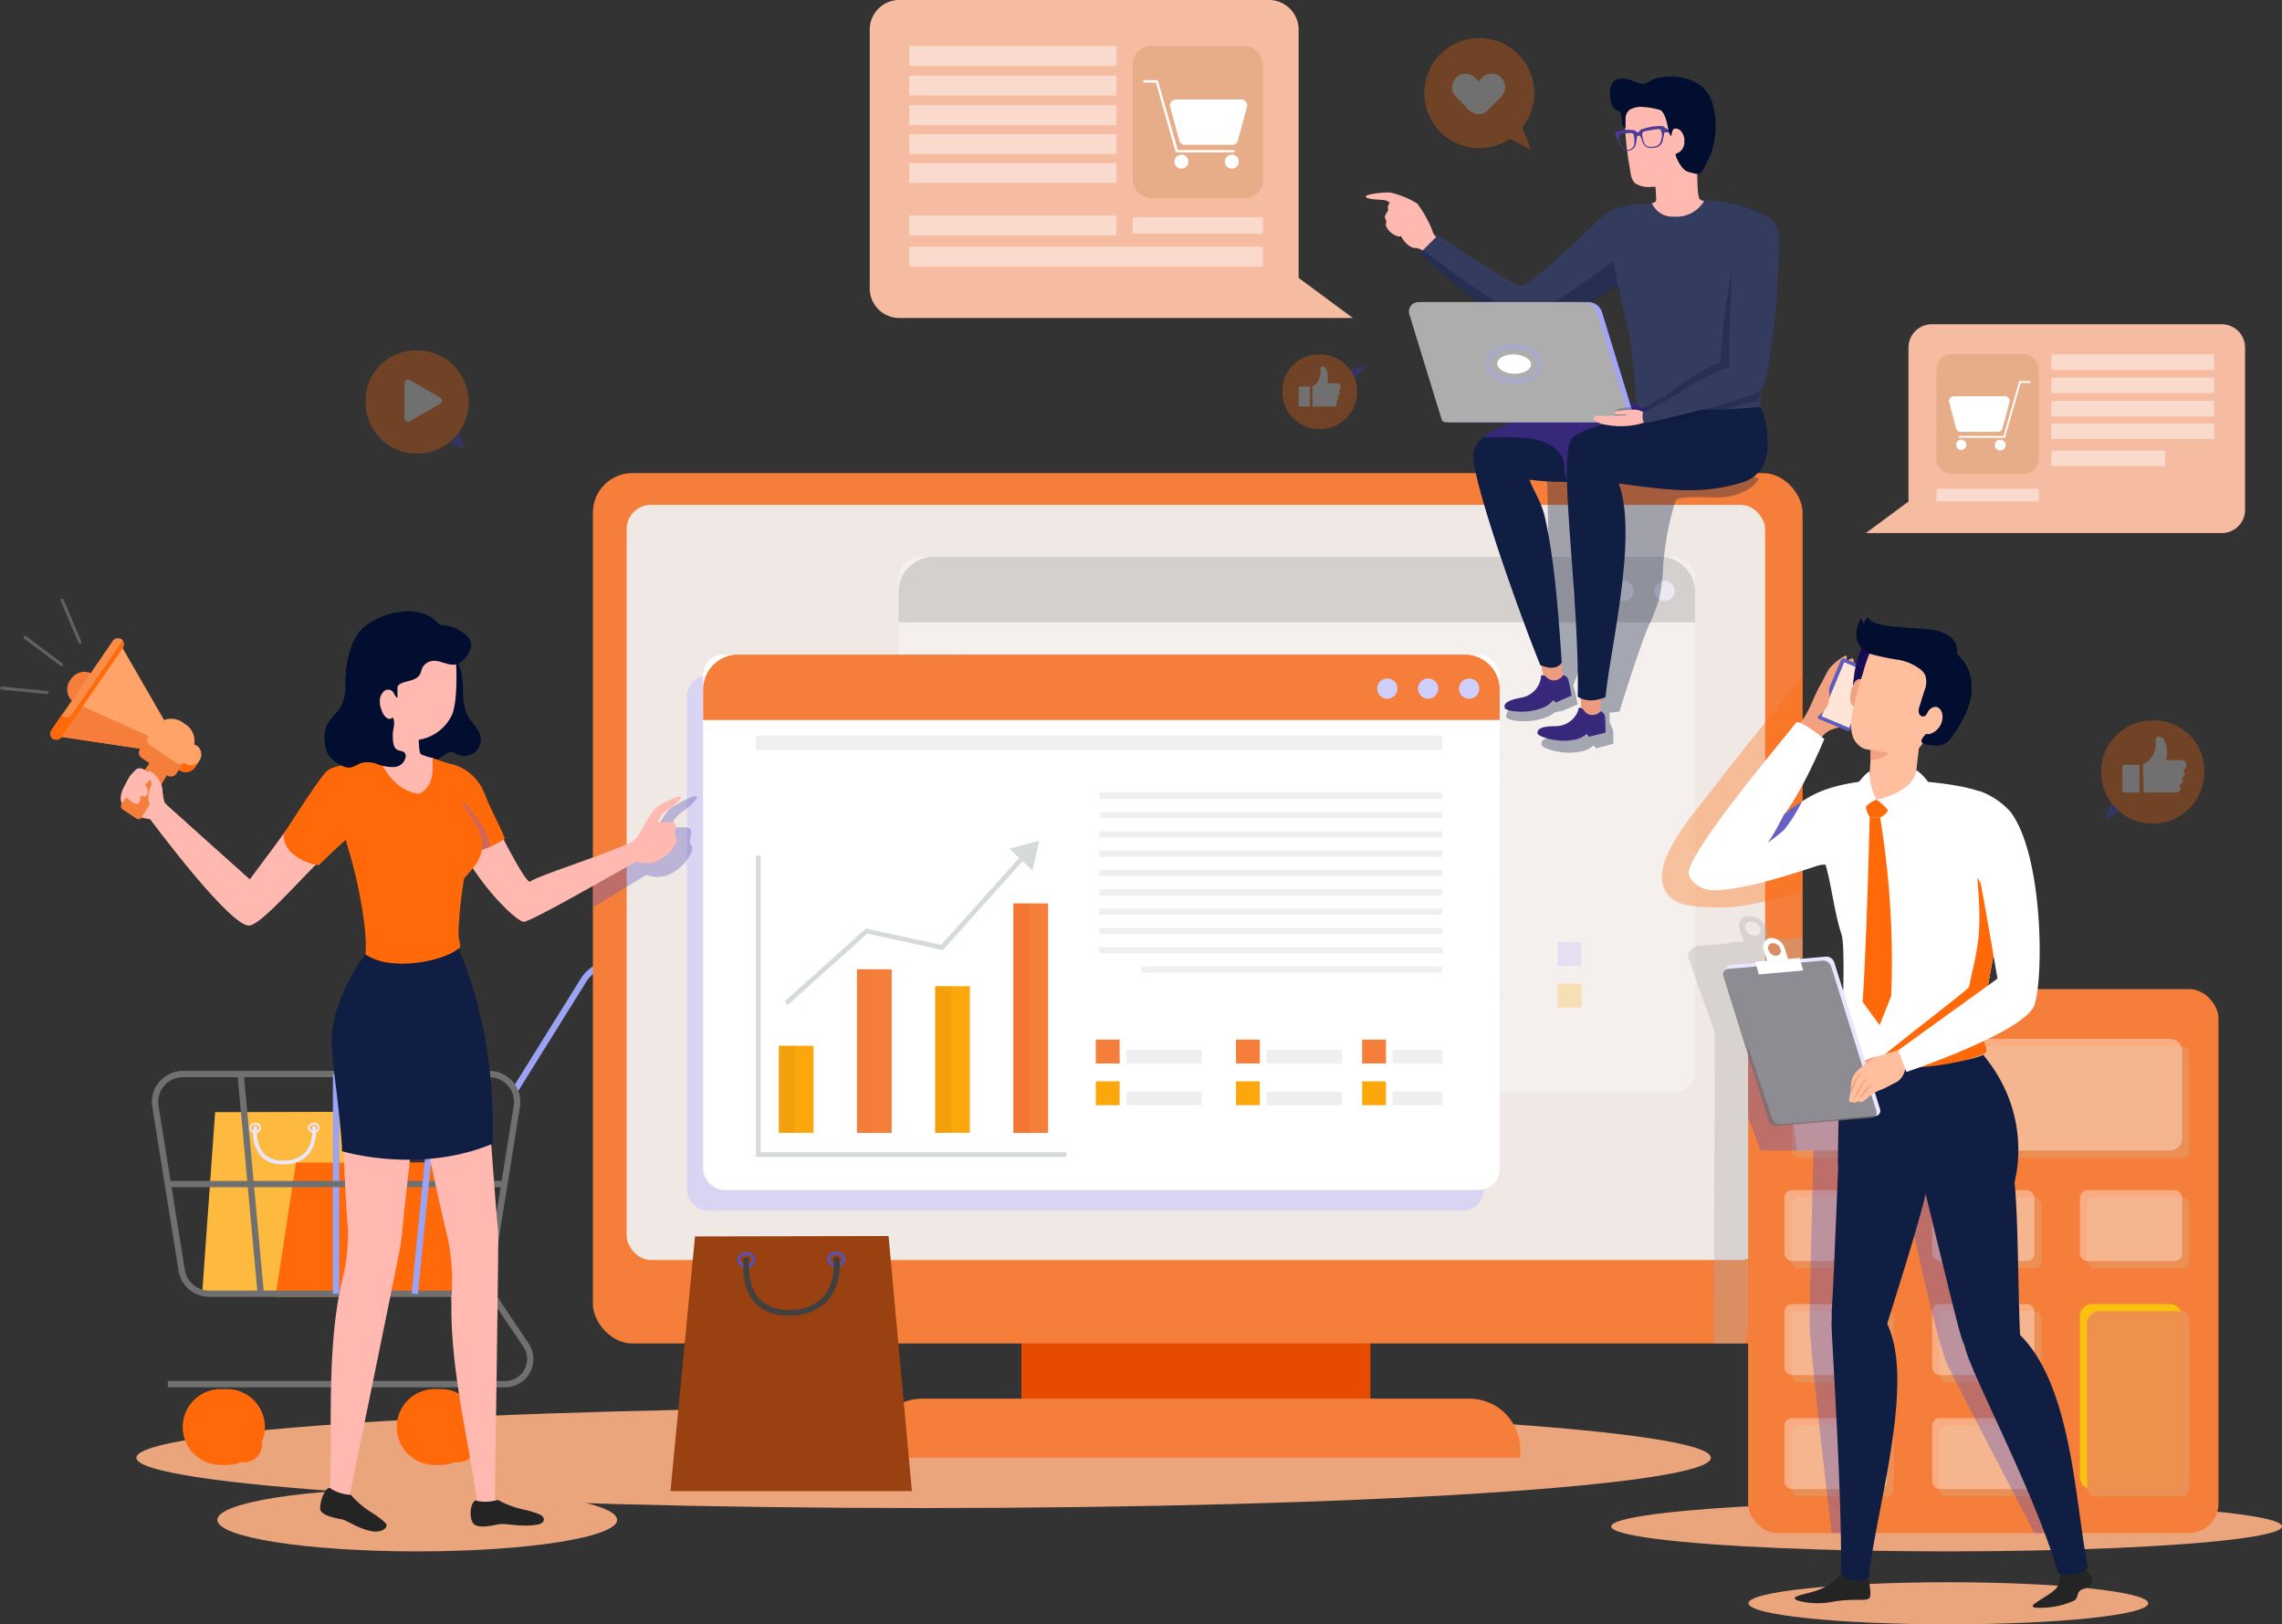 <svg xmlns="http://www.w3.org/2000/svg" width="541.652" height="385.517" viewBox="0 0 541.652 385.517">
  <rect x="0" y="0" width="541.652" height="385.517" fill="#333333" stroke="none"/>
  <g id="Digital_Marketing_Illustration" data-name="Digital Marketing Illustration" transform="translate(-5.664 -18.625)">
    <ellipse id="Ellipse_49" data-name="Ellipse 49" cx="47.443" cy="4.994" rx="47.443" ry="4.994" transform="translate(420.679 394.154)" fill="#eba57d"/>
    <path id="Path_1200" data-name="Path 1200" d="M23,225.2c0,6.615,83.675,11.939,186.863,11.939S396.726,231.8,396.726,225.2,313.068,213.26,209.863,213.26,23,218.6,23,225.2Z" transform="translate(15.039 139.404)" fill="#eba57d"/>
    <path id="Path_1201" data-name="Path 1201" d="M129.507,232.355c0,4.118-21.249,7.475-47.443,7.475s-47.443-3.307-47.443-7.475,21.233-7.475,47.443-7.475S129.507,228.22,129.507,232.355Z" transform="translate(22.635 146.999)" fill="#eba57d"/>
    <ellipse id="Ellipse_44" data-name="Ellipse 44" cx="79.607" cy="5.92" rx="79.607" ry="5.92" transform="translate(388.102 374.988)" fill="#eba57d"/>
    <path id="Path_1202" data-name="Path 1202" d="M35.509,170.913l-3.059,42.8H73.279L70.468,170.83Z" transform="translate(21.216 111.669)" fill="#fdba3f"/>
    <path id="Path_1203" data-name="Path 1203" d="M39.2,173.627h0a1.306,1.306,0,0,1,1.389-1.191h0a1.207,1.207,0,1,1,0,2.381h0a1.306,1.306,0,0,1-1.389-1.191Zm1.389-.728a.752.752,0,1,0,0,1.455h0a.876.876,0,0,0,.959-.728C41.548,173.214,41.118,172.9,40.589,172.9ZM39.415,173.627Z" transform="translate(25.628 112.709)" fill="#eae6ff"/>
    <path id="Path_1204" data-name="Path 1204" d="M47.61,173.6h0a1.075,1.075,0,0,1,.331-.761,1.538,1.538,0,0,1,1.075-.43h0a1.306,1.306,0,0,1,1.406,1.191,1.042,1.042,0,0,1-.43.843,1.521,1.521,0,0,1-.976.347h0A1.323,1.323,0,0,1,47.61,173.6Zm1.406-.728a1.042,1.042,0,0,0-.744.281.628.628,0,0,0-.2.447h0a.86.86,0,0,0,.943.728h0a1.091,1.091,0,0,0,.695-.231.645.645,0,0,0,.265-.5A.876.876,0,0,0,49.016,172.875Z" transform="translate(31.126 112.7)" fill="#eae6ff"/>
    <path id="Path_1205" data-name="Path 1205" d="M46.787,181.951h.4a7.507,7.507,0,0,0,5.8-2.447,8.615,8.615,0,0,0,1.654-6.251.451.451,0,1,0-.893.132,7.937,7.937,0,0,1-1.422,5.54,6.615,6.615,0,0,1-5.143,2.133,6.069,6.069,0,0,1-4.961-1.736,8.268,8.268,0,0,1-1.5-5.9.446.446,0,0,0-.38-.513.463.463,0,0,0-.513.38,9.1,9.1,0,0,0,1.654,6.615,6.763,6.763,0,0,0,5.308,2.051Z" transform="translate(25.979 113.001)" fill="#eae6ff"/>
    <path id="Path_1206" data-name="Path 1206" d="M47.838,178.163,42.96,210l44.335-.1L82.813,178.08Z" transform="translate(28.086 116.408)" fill="#ff690a"/>
    <path id="Path_1207" data-name="Path 1207" d="M39.556,210.63a9,9,0,1,0,9,9,9,9,0,0,0-9-9Zm0,13.229a4.159,4.159,0,1,0,0-.05Z" transform="translate(19.981 137.685)" fill="#ff690a"/>
    <path id="Path_1208" data-name="Path 1208" d="M38.646,210.63a9,9,0,1,0,9,9A9,9,0,0,0,38.646,210.63Zm0,13.229a4.158,4.158,0,1,0,0-.05Z" transform="translate(19.386 137.685)" fill="#ff690a"/>
    <path id="Path_1209" data-name="Path 1209" d="M70.272,210.63a9,9,0,1,0,8.979,9,9,9,0,0,0-8.979-9Zm0,13.229a4.159,4.159,0,1,0,0-.05Z" transform="translate(40.048 137.685)" fill="#ff690a"/>
    <path id="Path_1210" data-name="Path 1210" d="M69.366,210.63a9,9,0,1,0,9,9,9,9,0,0,0-9-9Zm0,13.229a4.159,4.159,0,1,0,0-.05Z" transform="translate(39.466 137.685)" fill="#ff690a"/>
    <path id="Path_1211" data-name="Path 1211" d="M127.647,149.59H100.627a8.268,8.268,0,0,0-6.995,3.886L77.31,179.687" transform="translate(50.539 97.786)" fill="none" stroke="#9aa3f4" stroke-miterlimit="10" stroke-width="1.5"/>
    <path id="Path_1212" data-name="Path 1212" d="M38.465,217.55H98.84a6.615,6.615,0,0,0,6.466-5.507L111.557,173a6.615,6.615,0,0,0-6.466-7.59H32.214A6.615,6.615,0,0,0,25.749,173L32,211.977A6.615,6.615,0,0,0,38.465,217.55Z" transform="translate(16.789 108.126)" fill="none" stroke="#707070" stroke-miterlimit="10" stroke-width="1.5"/>
    <line id="Line_40" data-name="Line 40" y2="52.074" transform="translate(85.433 273.603)" fill="none" stroke="#9aa3f4" stroke-miterlimit="10" stroke-width="1.5"/>
    <line id="Line_41" data-name="Line 41" x1="79.888" transform="translate(45.497 299.648)" fill="none" stroke="#707070" stroke-miterlimit="10" stroke-width="1.5"/>
    <line id="Line_42" data-name="Line 42" x1="5.159" y2="52.074" transform="translate(104.119 273.603)" fill="none" stroke="#9aa3f4" stroke-miterlimit="10" stroke-width="1.5"/>
    <line id="Line_43" data-name="Line 43" x2="4.779" y2="52.074" transform="translate(62.778 273.603)" fill="none" stroke="#707070" stroke-miterlimit="10" stroke-width="1.5"/>
    <path id="Path_1213" data-name="Path 1213" d="M102.735,195.51l9.773,14.536a5.953,5.953,0,0,1-4.961,9.294H27.51" transform="translate(17.987 127.802)" fill="none" stroke="#707070" stroke-miterlimit="10" stroke-width="1.5"/>
    <rect id="Rectangle_95" data-name="Rectangle 95" width="82.832" height="22.275" transform="translate(248.103 330.207)" fill="#e74b00"/>
    <rect id="Rectangle_96" data-name="Rectangle 96" width="287.141" height="206.575" rx="9.39" transform="translate(146.387 130.909)" fill="#f47e3a"/>
    <rect id="Rectangle_97" data-name="Rectangle 97" width="270.224" height="179.223" rx="5.77" transform="translate(154.407 138.449)" fill="#f0e8e4"/>
    <path id="Path_1214" data-name="Path 1214" d="M140.6,212H270.417a12.1,12.1,0,0,1,12.1,12.1v1.935H128.5V224.1A12.1,12.1,0,0,1,140.6,212Z" transform="translate(84 138.58)" fill="#f47e3a"/>
    <g id="Group_117" data-name="Group 117" transform="translate(218.933 150.819)" opacity="0.35">
      <rect id="Rectangle_98" data-name="Rectangle 98" width="189.079" height="127.083" rx="5.01" fill="#fff"/>
    </g>
    <g id="Group_122" data-name="Group 122" transform="translate(218.949 150.819)" opacity="0.25">
      <rect id="Rectangle_99" data-name="Rectangle 99" width="8.235" height="20.671" transform="translate(17.959 92.853)" fill="#fca70c"/>
      <rect id="Rectangle_100" data-name="Rectangle 100" width="8.235" height="38.828" transform="translate(36.513 74.696)" fill="#b1affd"/>
      <rect id="Rectangle_101" data-name="Rectangle 101" width="8.235" height="34.809" transform="translate(55.083 78.714)" fill="#fca70c"/>
      <rect id="Rectangle_102" data-name="Rectangle 102" width="8.235" height="54.471" transform="translate(73.637 59.052)" fill="#b1affd"/>
      <g id="Group_118" data-name="Group 118" transform="translate(36.513 74.696)" opacity="0.15">
        <rect id="Rectangle_103" data-name="Rectangle 103" width="3.787" height="38.828" opacity="0.26"/>
      </g>
      <g id="Group_119" data-name="Group 119" transform="translate(17.959 92.853)" opacity="0.15">
        <rect id="Rectangle_104" data-name="Rectangle 104" width="3.787" height="20.671" opacity="0.26"/>
      </g>
      <g id="Group_120" data-name="Group 120" transform="translate(73.637 59.052)" opacity="0.62">
        <rect id="Rectangle_105" data-name="Rectangle 105" width="3.787" height="54.471" opacity="0.26"/>
      </g>
      <g id="Group_121" data-name="Group 121" transform="translate(55.083 78.714)" opacity="0.15">
        <rect id="Rectangle_106" data-name="Rectangle 106" width="3.787" height="34.809" opacity="0.26"/>
      </g>
      <path id="Path_1215" data-name="Path 1215" d="M213.69,194.313H139.97V115.83h1.124v77.358h72.6Z" transform="translate(-127.452 -75.1)" fill="#d5dbda"/>
      <path id="Path_1216" data-name="Path 1216" d="M144.844,155.642l-.744-.843,19.282-17.314,17.859,3.886,19.331-21.531.843.761-19.778,22.01-17.942-3.9Z" transform="translate(-124.752 -72.479)" fill="#d5dbda"/>
      <path id="Path_1217" data-name="Path 1217" d="M181.821,125.031l-5.441-5.226,7.028-1.885Z" transform="translate(-103.652 -73.734)" fill="#d5dbda"/>
      <rect id="Rectangle_107" data-name="Rectangle 107" width="5.656" height="5.656" transform="translate(93.217 91.381)" fill="#b1affd"/>
      <rect id="Rectangle_108" data-name="Rectangle 108" width="5.656" height="5.656" transform="translate(93.217 101.286)" fill="#fca70c"/>
      <rect id="Rectangle_109" data-name="Rectangle 109" width="17.926" height="3.208" transform="translate(100.427 103.734)" fill="#efefef"/>
      <rect id="Rectangle_110" data-name="Rectangle 110" width="17.926" height="3.208" transform="translate(100.427 93.828)" fill="#efefef"/>
      <rect id="Rectangle_111" data-name="Rectangle 111" width="5.656" height="5.656" transform="translate(126.472 91.381)" fill="#b1affd"/>
      <rect id="Rectangle_112" data-name="Rectangle 112" width="5.656" height="5.656" transform="translate(126.472 101.286)" fill="#fca70c"/>
      <rect id="Rectangle_113" data-name="Rectangle 113" width="17.926" height="3.208" transform="translate(133.682 103.734)" fill="#efefef"/>
      <rect id="Rectangle_114" data-name="Rectangle 114" width="17.926" height="3.208" transform="translate(133.682 93.828)" fill="#efefef"/>
      <rect id="Rectangle_115" data-name="Rectangle 115" width="5.656" height="5.656" transform="translate(156.419 91.381)" fill="#b1affd"/>
      <rect id="Rectangle_116" data-name="Rectangle 116" width="5.656" height="5.656" transform="translate(156.419 101.286)" fill="#fca70c"/>
      <rect id="Rectangle_117" data-name="Rectangle 117" width="11.791" height="3.208" transform="translate(163.646 103.734)" fill="#efefef"/>
      <rect id="Rectangle_118" data-name="Rectangle 118" width="11.791" height="3.208" transform="translate(163.646 93.828)" fill="#efefef"/>
      <rect id="Rectangle_119" data-name="Rectangle 119" width="81.161" height="1.472" transform="translate(94.275 37.34)" fill="#efefef"/>
      <rect id="Rectangle_120" data-name="Rectangle 120" width="162.918" height="3.373" transform="translate(12.518 19.232)" fill="#efefef"/>
      <rect id="Rectangle_121" data-name="Rectangle 121" width="81.41" height="1.472" transform="translate(94.027 41.92)" fill="#efefef"/>
      <rect id="Rectangle_122" data-name="Rectangle 122" width="81.41" height="1.472" transform="translate(94.027 32.742)" fill="#efefef"/>
      <rect id="Rectangle_123" data-name="Rectangle 123" width="81.41" height="1.472" transform="translate(94.027 46.517)" fill="#efefef"/>
      <rect id="Rectangle_124" data-name="Rectangle 124" width="81.41" height="1.472" transform="translate(94.027 51.115)" fill="#efefef"/>
      <rect id="Rectangle_125" data-name="Rectangle 125" width="81.41" height="1.472" transform="translate(94.027 55.695)" fill="#efefef"/>
      <rect id="Rectangle_126" data-name="Rectangle 126" width="81.41" height="1.472" transform="translate(94.027 60.292)" fill="#efefef"/>
      <rect id="Rectangle_127" data-name="Rectangle 127" width="81.41" height="1.472" transform="translate(94.027 64.873)" fill="#efefef"/>
      <rect id="Rectangle_128" data-name="Rectangle 128" width="81.41" height="1.472" transform="translate(94.027 69.47)" fill="#efefef"/>
      <rect id="Rectangle_129" data-name="Rectangle 129" width="71.438" height="1.472" transform="translate(103.998 74.051)" fill="#efefef"/>
      <path id="Path_1218" data-name="Path 1218" d="M313.178,91.2H140.668a8.268,8.268,0,0,0-8.268,8.268v7.26H321.463V99.485a8.268,8.268,0,0,0-8.285-8.285Z" transform="translate(-132.4 -91.2)" fill="#707070"/>
      <path id="Path_1219" data-name="Path 1219" d="M233.9,97.011a2.4,2.4,0,1,1-2.4-2.381,2.4,2.4,0,0,1,2.4,2.381Z" transform="translate(-69.191 -88.958)" fill="#cfcfff"/>
      <circle id="Ellipse_45" data-name="Ellipse 45" cx="2.381" cy="2.381" r="2.381" transform="translate(169.715 5.672)" fill="#cfcfff"/>
      <circle id="Ellipse_46" data-name="Ellipse 46" cx="2.381" cy="2.381" r="2.381" transform="translate(179.455 5.672)" fill="#cfcfff"/>
    </g>
    <rect id="Rectangle_130" data-name="Rectangle 130" width="189.079" height="127.083" rx="5.01" transform="translate(168.711 178.931)" fill="#c4c3fc" opacity="0.55"/>
    <rect id="Rectangle_131" data-name="Rectangle 131" width="189.079" height="127.083" rx="5.01" transform="translate(172.548 173.986)" fill="#fff"/>
    <rect id="Rectangle_132" data-name="Rectangle 132" width="8.235" height="20.671" transform="translate(190.523 266.823)" fill="#fca70c"/>
    <rect id="Rectangle_133" data-name="Rectangle 133" width="8.235" height="38.828" transform="translate(209.077 248.682)" fill="#f47e3a"/>
    <rect id="Rectangle_134" data-name="Rectangle 134" width="8.235" height="34.809" transform="translate(227.631 252.684)" fill="#fca70c"/>
    <rect id="Rectangle_135" data-name="Rectangle 135" width="8.235" height="54.471" transform="translate(246.202 233.038)" fill="#f47e3a"/>
    <g id="Group_123" data-name="Group 123" transform="translate(209.077 248.682)" opacity="0.15">
      <rect id="Rectangle_136" data-name="Rectangle 136" width="3.787" height="38.828" fill="#e74b00" opacity="0.26"/>
    </g>
    <g id="Group_124" data-name="Group 124" transform="translate(190.523 266.823)" opacity="0.15">
      <rect id="Rectangle_137" data-name="Rectangle 137" width="3.787" height="20.671" opacity="0.26"/>
    </g>
    <g id="Group_125" data-name="Group 125" transform="translate(246.202 233.038)" opacity="0.62">
      <rect id="Rectangle_138" data-name="Rectangle 138" width="3.787" height="54.471" fill="#e74b00" opacity="0.26"/>
    </g>
    <g id="Group_126" data-name="Group 126" transform="translate(227.631 252.684)" opacity="0.15">
      <rect id="Rectangle_139" data-name="Rectangle 139" width="3.787" height="34.809" opacity="0.26"/>
    </g>
    <path id="Path_1220" data-name="Path 1220" d="M185.623,205.558h-73.7V134.07h1.124v70.363h72.579Z" transform="translate(73.162 87.641)" fill="#d5dbda"/>
    <path id="Path_1221" data-name="Path 1221" d="M116.8,169.652l-.761-.843,19.282-17.314,17.86,3.886,19.348-21.531.843.744-19.778,22.027-17.942-3.9Z" transform="translate(75.855 87.497)" fill="#d5dbda"/>
    <path id="Path_1222" data-name="Path 1222" d="M153.777,139.041,148.32,133.8l7.045-1.869Z" transform="translate(96.955 86.242)" fill="#d5dbda"/>
    <rect id="Rectangle_140" data-name="Rectangle 140" width="5.656" height="5.656" transform="translate(265.764 265.367)" fill="#f47e3a"/>
    <rect id="Rectangle_141" data-name="Rectangle 141" width="5.656" height="5.656" transform="translate(265.764 275.273)" fill="#fca70c"/>
    <rect id="Rectangle_142" data-name="Rectangle 142" width="17.926" height="3.208" transform="translate(272.991 277.72)" fill="#efefef"/>
    <rect id="Rectangle_143" data-name="Rectangle 143" width="17.926" height="3.208" transform="translate(272.991 267.798)" fill="#efefef"/>
    <rect id="Rectangle_144" data-name="Rectangle 144" width="5.656" height="5.656" transform="translate(299.036 265.367)" fill="#f47e3a"/>
    <rect id="Rectangle_145" data-name="Rectangle 145" width="5.656" height="5.656" transform="translate(299.036 275.273)" fill="#fca70c"/>
    <rect id="Rectangle_146" data-name="Rectangle 146" width="17.926" height="3.208" transform="translate(306.246 277.72)" fill="#efefef"/>
    <rect id="Rectangle_147" data-name="Rectangle 147" width="17.926" height="3.208" transform="translate(306.246 267.798)" fill="#efefef"/>
    <rect id="Rectangle_148" data-name="Rectangle 148" width="5.656" height="5.656" transform="translate(328.984 265.367)" fill="#f47e3a"/>
    <rect id="Rectangle_149" data-name="Rectangle 149" width="5.656" height="5.656" transform="translate(328.984 275.273)" fill="#fca70c"/>
    <rect id="Rectangle_150" data-name="Rectangle 150" width="11.791" height="3.208" transform="translate(336.193 277.72)" fill="#efefef"/>
    <rect id="Rectangle_151" data-name="Rectangle 151" width="11.791" height="3.208" transform="translate(336.193 267.798)" fill="#efefef"/>
    <rect id="Rectangle_152" data-name="Rectangle 152" width="81.161" height="1.472" transform="translate(266.823 211.326)" fill="#efefef"/>
    <rect id="Rectangle_153" data-name="Rectangle 153" width="162.918" height="3.373" transform="translate(185.082 193.202)" fill="#efefef"/>
    <rect id="Rectangle_154" data-name="Rectangle 154" width="81.41" height="1.472" transform="translate(266.591 215.907)" fill="#efefef"/>
    <rect id="Rectangle_155" data-name="Rectangle 155" width="81.41" height="1.472" transform="translate(266.591 206.729)" fill="#efefef"/>
    <rect id="Rectangle_156" data-name="Rectangle 156" width="81.41" height="1.472" transform="translate(266.591 220.504)" fill="#efefef"/>
    <rect id="Rectangle_157" data-name="Rectangle 157" width="81.41" height="1.472" transform="translate(266.591 225.084)" fill="#efefef"/>
    <rect id="Rectangle_158" data-name="Rectangle 158" width="81.41" height="1.472" transform="translate(266.591 229.682)" fill="#efefef"/>
    <rect id="Rectangle_159" data-name="Rectangle 159" width="81.41" height="1.472" transform="translate(266.591 234.262)" fill="#efefef"/>
    <rect id="Rectangle_160" data-name="Rectangle 160" width="81.41" height="1.472" transform="translate(266.591 238.859)" fill="#efefef"/>
    <rect id="Rectangle_161" data-name="Rectangle 161" width="81.41" height="1.472" transform="translate(266.591 243.44)" fill="#efefef"/>
    <rect id="Rectangle_162" data-name="Rectangle 162" width="71.438" height="1.472" transform="translate(276.546 248.037)" fill="#efefef"/>
    <path id="Path_1223" data-name="Path 1223" d="M285.128,105.21H112.618a8.268,8.268,0,0,0-8.268,8.268v7.26H293.413v-7.26a8.268,8.268,0,0,0-8.285-8.268Z" transform="translate(68.214 68.776)" fill="#f47e3a"/>
    <path id="Path_1224" data-name="Path 1224" d="M205.9,111.021a2.4,2.4,0,1,1-2.381-2.381,2.4,2.4,0,0,1,2.381,2.381Z" transform="translate(131.455 71.018)" fill="#cfcfff"/>
    <path id="Path_1225" data-name="Path 1225" d="M211.756,111.021a2.4,2.4,0,1,1-2.381-2.381A2.4,2.4,0,0,1,211.756,111.021Z" transform="translate(135.286 71.018)" fill="#cfcfff"/>
    <path id="Path_1226" data-name="Path 1226" d="M217.646,111.021a2.4,2.4,0,1,1-2.4-2.381,2.4,2.4,0,0,1,2.4,2.381Z" transform="translate(139.136 71.018)" fill="#cfcfff"/>
    <path id="Path_1227" data-name="Path 1227" d="M273.608,79.25H229.323q.463,21.5.744,43.078a17.165,17.165,0,0,1-.81,6.5h0c-.579,0-.331.165-.529,1.207-1.786,2.927-5.275,4.514-8.682,5.275a.926.926,0,0,0,0,.48,1.058,1.058,0,0,0-.331,1.339c.2.48,2.745,1.125,6.2.744a16.305,16.305,0,0,0,3.837-1.058,6,6,0,0,0,1.406-.959,4.861,4.861,0,0,0,1.306-.314l.132.132,3.969-1.654s-.43-2.514-.777-3.8a2.35,2.35,0,0,0-.265-.612,180.484,180.484,0,0,0,7.739-27.616c-.711,11.576-4.961,35.355-5.226,36.165a6.069,6.069,0,0,1-4.961,3.539c-.943,0-5.556-.182-5.06,1.935.132.5,2.514,1.654,5.986,1.819a16.835,16.835,0,0,0,3.969-.38,7.491,7.491,0,0,0,2.464-1.339l.529.711,4.1-1.108v-2.4a5.242,5.242,0,0,0-.893-2.563v-2.4l2.332-.265s4.68-15.131,6.9-20.274a43.756,43.756,0,0,0,2.514-6.449,45.224,45.224,0,0,0,.976-8.053,70.464,70.464,0,0,1,2.7-14.569,2.2,2.2,0,0,1,.4-.843,2.232,2.232,0,0,1,1.538-.529c5.953-.546,8.682.463,12.4-.695,4.961-1.521,5.424-3.754,5.672-3.853A15.313,15.313,0,0,0,273.608,79.25Z" transform="translate(143.549 51.807)" fill="#111e43" opacity="0.35"/>
    <g id="Group_127" data-name="Group 127" transform="translate(400.12 178.815)" opacity="0.35">
      <path id="Path_1228" data-name="Path 1228" d="M275.365,159.476V108.13c-7.656,10.021-15.247,19.017-22.9,29.038-3.307,4.349-16.338,18.752-7.458,24.54,2.266,1.472,6.218,1.406,8.186,1.538,7.078.5,14.106-1.455,20.985-3.406Z" transform="translate(-241.958 -108.13)" fill="#ff690a"/>
    </g>
    <path id="Path_1229" data-name="Path 1229" d="M272.887,147.889l-4.266.331-.083-.248-3.307.265-.992-2.828a4.266,4.266,0,0,0-4.184-2.646,2.282,2.282,0,0,0-2.117,3.159c.165.5.661,1.869.992,2.795l-3.489.281v.232l-7.193.562c-1.124,0-2.811,1.472-2.447,2.5v.149a1.288,1.288,0,0,0,0,.265l6.218,17.562-.165,73.9h7.226l13.659-53.082Zm-11.228-.546a2.414,2.414,0,0,1-2.348-1.488,1.29,1.29,0,0,1,1.191-1.786,2.431,2.431,0,0,1,2.348,1.488,1.29,1.29,0,0,1-1.191,1.786Z" transform="translate(160.641 93.319)" fill="#adadad" opacity="0.35"/>
    <path id="Path_1230" data-name="Path 1230" d="M106.561,128.692a37.122,37.122,0,0,0-4.266,7.177,7.078,7.078,0,0,1-3.985,3.572c-3.158,1.455-6.615,2.828-9.79,4.118v8.384c6.615-3.985,12.6-7.689,12.7-7.723,5.06,1.918,9.294-2.282,10.65-5.308.6-1.356-.314-1.918-.347-2.563,0-.331.413-2.3.347-2.563-.4-1.769-5.159-.215-4.763-1.058a6.135,6.135,0,0,1,1.984-2.977c2.332-1.654,4.118-3.307,4.1-4.018C113.193,124.657,107.124,128.1,106.561,128.692Z" transform="translate(57.867 82.055)" fill="#5851bc" opacity="0.35"/>
    <rect id="Rectangle_163" data-name="Rectangle 163" width="111.638" height="129.101" rx="6.95" transform="translate(420.596 253.378)" fill="#f47e3a"/>
    <rect id="Rectangle_164" data-name="Rectangle 164" width="94.407" height="26.525" rx="1.77" transform="translate(430.915 266.889)" fill="#ec8f54"/>
    <rect id="Rectangle_165" data-name="Rectangle 165" width="24.276" height="16.834" rx="1.77" transform="translate(430.915 302.806)" fill="#ec8f54"/>
    <rect id="Rectangle_166" data-name="Rectangle 166" width="24.276" height="16.834" rx="1.77" transform="translate(465.989 302.806)" fill="#ec8f54"/>
    <rect id="Rectangle_167" data-name="Rectangle 167" width="24.276" height="16.834" rx="1.77" transform="translate(501.063 302.806)" fill="#ec8f54"/>
    <rect id="Rectangle_168" data-name="Rectangle 168" width="24.276" height="16.834" rx="1.77" transform="translate(430.915 329.86)" fill="#ec8f54"/>
    <rect id="Rectangle_169" data-name="Rectangle 169" width="24.276" height="16.834" rx="1.77" transform="translate(465.989 329.86)" fill="#ec8f54"/>
    <rect id="Rectangle_170" data-name="Rectangle 170" width="24.276" height="16.834" rx="1.77" transform="translate(430.915 356.93)" fill="#ec8f54"/>
    <rect id="Rectangle_171" data-name="Rectangle 171" width="24.276" height="16.834" rx="1.77" transform="translate(465.989 356.93)" fill="#ec8f54"/>
    <rect id="Rectangle_172" data-name="Rectangle 172" width="24.276" height="43.888" rx="1.77" transform="translate(501.063 329.86)" fill="#ec8f54"/>
    <g id="Group_128" data-name="Group 128" transform="translate(429.212 265.169)" opacity="0.45">
      <path id="Path_1231" data-name="Path 1231" d="M259.55,163.277a2.927,2.927,0,0,1,2.927-2.927H351.03a2.927,2.927,0,0,1,2.927,2.927v20.654a2.927,2.927,0,0,1-2.927,2.927H262.477" transform="translate(-259.55 -160.35)" fill="#ffe4d8"/>
      <rect id="Rectangle_173" data-name="Rectangle 173" width="24.276" height="16.834" rx="1.77" transform="translate(0 35.917)" fill="#ffe4d8"/>
      <rect id="Rectangle_174" data-name="Rectangle 174" width="24.276" height="16.834" rx="1.77" transform="translate(35.058 35.917)" fill="#ffe4d8"/>
      <rect id="Rectangle_175" data-name="Rectangle 175" width="24.276" height="16.834" rx="1.77" transform="translate(70.132 35.917)" fill="#ffe4d8"/>
      <rect id="Rectangle_176" data-name="Rectangle 176" width="24.276" height="16.834" rx="1.77" transform="translate(0 62.971)" fill="#ffe4d8"/>
      <rect id="Rectangle_177" data-name="Rectangle 177" width="24.276" height="16.834" rx="1.77" transform="translate(35.058 62.971)" fill="#ffe4d8"/>
      <rect id="Rectangle_178" data-name="Rectangle 178" width="24.276" height="16.834" rx="1.77" transform="translate(0 90.042)" fill="#ffe4d8"/>
      <rect id="Rectangle_179" data-name="Rectangle 179" width="24.276" height="16.834" rx="1.77" transform="translate(35.058 90.042)" fill="#ffe4d8"/>
    </g>
    <path id="Path_1345" data-name="Path 1345" d="M1.77,0H22.506a1.77,1.77,0,0,1,1.77,1.77V42.118a1.77,1.77,0,0,1-1.77,1.77H1.77A1.77,1.77,0,0,1,0,42.118V1.77A1.77,1.77,0,0,1,1.77,0Z" transform="translate(499.343 328.14)" fill="#fca70c" opacity="0.1"/>
    <path id="Path_1232" data-name="Path 1232" d="M303.68,241.117V203.083a2.943,2.943,0,0,1,2.927-2.944h18.422a2.961,2.961,0,0,1,1.009.2,2.927,2.927,0,0,0-2.729-1.918H304.887a2.943,2.943,0,0,0-2.927,2.944V239.4a2.91,2.91,0,0,0,1.9,2.745A2.979,2.979,0,0,1,303.68,241.117Z" transform="translate(197.383 129.704)" fill="#f9c110"/>
    <path id="Path_1233" data-name="Path 1233" d="M254.347,178.323l2.993,7.855h12.518s-.876,34.032-.926,40.415,5.242,50.387,5.242,50.387h7.243l-.744-55.48,10.269-28.476s7.739,38.034,10.931,44.483S322.3,276.981,322.3,276.981h6.615L311.828,204,304.5,178.654,267.559,161.39,254.33,162.7" transform="translate(166.25 105.499)" fill="#5851bc" opacity="0.35"/>
    <path id="Path_1234" data-name="Path 1234" d="M105.481,188.759,99.66,249.2h57.3l-5.54-60.54Z" transform="translate(65.148 123.324)" fill="#994110"/>
    <path id="Path_1235" data-name="Path 1235" d="M109.23,192.791h0a2,2,0,0,1,2.133-1.819h0a1.837,1.837,0,1,1,0,3.621h0A2,2,0,0,1,109.23,192.791Zm2.133-1.141a1.323,1.323,0,0,0-1.439,1.141,1.306,1.306,0,0,0,1.455,1.108h0a1.158,1.158,0,1,0,0-2.249Zm-1.8,1.141Z" transform="translate(71.404 124.832)" fill="#5851bc"/>
    <path id="Path_1236" data-name="Path 1236" d="M122.14,192.722h0a1.654,1.654,0,0,1,.513-1.174,2.282,2.282,0,0,1,1.654-.645h0a2,2,0,0,1,2.15,1.8,1.654,1.654,0,0,1-.645,1.306,2.315,2.315,0,0,1-1.488.513h0a2.017,2.017,0,0,1-2.183-1.8Zm2.15-1.124a1.654,1.654,0,0,0-1.141.43.976.976,0,0,0-.314.694h0a1.323,1.323,0,0,0,1.455,1.108h0a1.653,1.653,0,0,0,1.042-.347.976.976,0,0,0,.4-.777,1.306,1.306,0,0,0-1.455-1.108Z" transform="translate(79.843 124.786)" fill="#5851bc"/>
    <path id="Path_1237" data-name="Path 1237" d="M120.853,205.563h.661a11.575,11.575,0,0,0,8.9-3.754,13.362,13.362,0,0,0,2.5-9.591.692.692,0,1,0-1.373.182,12.088,12.088,0,0,1-2.2,8.516,10.153,10.153,0,0,1-7.871,3.307,9.277,9.277,0,0,1-7.607-2.662c-3.059-3.407-2.315-9-2.3-9.062a.695.695,0,0,0-1.373-.2c0,.265-.86,6.284,2.629,10.187a10.319,10.319,0,0,0,8.037,3.076Z" transform="translate(71.968 125.257)" fill="#404040"/>
    <path id="Path_1238" data-name="Path 1238" d="M73.943,107c2.216,3.82.3,9.062,2.547,12.882.893,1.521,2.414,2.729,2.844,4.448a3.886,3.886,0,0,1-5.573,4.366,5.227,5.227,0,0,0-.86-.43c-1.108-.314-2.1.661-3.059,1.306a4.614,4.614,0,0,1-4.018.711,5.953,5.953,0,0,1-3.307-4.018c-1.654-4.812-.463-10.071,1.009-14.883.744-2.414,1.836-5.11,4.217-5.986" transform="translate(40.346 68.901)" fill="#020e2f"/>
    <path id="Path_1239" data-name="Path 1239" d="M122.129,137.439c0,.529.86.992.314,2.117-1.207,2.5-4.961,5.953-9.442,4.366-.2,0-24.8,14.288-26.69,14.288S71.51,146,67.293,130.824c-1.009-3.6-.628-7.838,2.762-9.674a8.07,8.07,0,0,1,4.647,4.134c2.795,5.292,11.162,22.771,13.014,23.432,2.315-1.554,13.577-4.961,22.7-8.764a6.218,6.218,0,0,0,3.539-2.96,29.105,29.105,0,0,1,3.787-5.9c.48-.513,5.887-3.307,5.887-2.447,0,.546-1.654,2-3.655,3.307a4.961,4.961,0,0,0-1.753,2.447c-.347.695,3.87-.579,4.217.876C122.509,135.553,122.112,137.174,122.129,137.439Z" transform="translate(43.672 79.196)" fill="#ffb9b0"/>
    <path id="Path_1240" data-name="Path 1240" d="M69.388,120.93a11.08,11.08,0,0,1,7.342,5.689,23.621,23.621,0,0,1,1.009,2.3c1.306,3.307,3.109,6.35,4.415,9.674a19.315,19.315,0,0,1-5.771,2.795,12.238,12.238,0,0,1-5.391.728,2.8,2.8,0,0,1-.91-.2,3.159,3.159,0,0,1-.943-.81c-.562-.645-1.108-1.306-1.654-1.968a5.407,5.407,0,0,1-1.091-1.885,5.722,5.722,0,0,1,.248-2.927" transform="translate(43.347 79.052)" fill="#ff690a"/>
    <g id="Group_129" data-name="Group 129" transform="translate(114.46 208.69)" opacity="0.35">
      <path id="Path_1241" data-name="Path 1241" d="M70.713,126.583a1.125,1.125,0,0,0-.43-.364.777.777,0,0,0-.876.4,1.836,1.836,0,0,0-.182,1.025,13.559,13.559,0,0,0,.628,3.985l-.43,7.045h0a12.187,12.187,0,0,0,5.044-.728c.744-.281,1.571-.579,2.4-.91C76.038,133.065,73.342,129.725,70.713,126.583Z" transform="translate(-69.213 -126.196)" fill="#7762ef"/>
    </g>
    <path id="Path_1242" data-name="Path 1242" d="M70.276,117.2s-.1,4.415.579,4.7a16.154,16.154,0,0,0,2.844.876v9.112l-12.138-1.836-8.351-4.647s8.682-2.877,8.764-3.737-.48-5.738-.48-5.738" transform="translate(34.786 75.784)" fill="#ffb9b0"/>
    <path id="Path_1243" data-name="Path 1243" d="M53.22,203.259h0c-3.307,15.759-1.736,37.389-2.48,49.246.165,0,4.514.6,4.514.6s10.269-49.99,12.138-59.532a11.725,11.725,0,0,0,.232-1.869c.446-7.193-6.036-7.557-9.69-1.654a25.4,25.4,0,0,0-1.654,3.208c-.2.48-.4.943-.6,1.455h0a47.259,47.259,0,0,0-1.654,4.961v.182c-.149.513-.265,1.025-.4,1.538v.116C53.452,202.167,53.336,202.713,53.22,203.259Z" transform="translate(33.172 121.541)" fill="#ffb9b0"/>
    <path id="Path_1244" data-name="Path 1244" d="M71.563,166.182c-.132,1.306-.827,7.508-1.654,14.883-.711,6.152-1.488,13.08-2.1,18.571-.463,4.134-.794,7.408-.926,8.963a20.851,20.851,0,0,1-.364,2.646h0c-1.654,7.193-6.615,7.607-9.558,5.937a7.276,7.276,0,0,1-1.141-.777,3.82,3.82,0,0,1-1.29-2.133h0c-.2-1.472-.38-3.489-.562-5.887v-.116c-.364-4.68-.678-10.683-.959-16.537-.331-7.193-.529-14.122-.579-18.025v-.645c0-11.989,10.964-19.678,17.81-15.958l.232.116.265.165c.777.513,1.042,2.315,1.058,4.366C71.778,163.188,71.679,164.825,71.563,166.182Z" transform="translate(34.276 102.08)" fill="#ffb9b0"/>
    <path id="Path_1245" data-name="Path 1245" d="M54.916,190.822l-.843-3.142h0a50.287,50.287,0,0,1-1.042,10.964v.182c-.116.5-.248,1.025-.4,1.538v.116a8.269,8.269,0,0,0-.364,1.654h0c0,1.422,3.026-4.961,3.721-6.383l.132-.3-.827-3.307Z" transform="translate(34.172 122.683)" fill="#ffb9b0"/>
    <path id="Path_1246" data-name="Path 1246" d="M68.226,206.136h0C67.911,222.673,73,242.02,74.361,254.01c.165,0,4.151-.546,4.151-.546s.761-50.519.81-60.507a13.492,13.492,0,0,0-.1-1.9c-.81-7.276-6.714-6.036-9,.794a30.342,30.342,0,0,0-.959,3.622l-.3,1.654h0q-.4,2.547-.6,5.407v.182a9.347,9.347,0,0,1-.1,1.654v.132Q68.242,205.276,68.226,206.136Z" transform="translate(44.592 121.673)" fill="#ffb9b0"/>
    <path id="Path_1247" data-name="Path 1247" d="M75.214,219.23a4.565,4.565,0,0,1-1.158-.513,3.307,3.307,0,0,1-1.5-1.786h0c-.43-1.422-.959-3.406-1.521-5.738v-.1c-1.124-4.548-2.447-10.451-3.671-16.206-1.521-7.061-2.894-13.907-3.588-17.793,0-.215-.661-3.043-.711-3.307-2.117-12.055,7.293-19.844,14.122-17.595l.265.083c1.373.546,1.753,5.391,2.051,8.649s2.646,37.092,3.307,43.21a26.693,26.693,0,0,1,.116,2.745C82.639,218.469,78.224,220.14,75.214,219.23Z" transform="translate(41.026 101.849)" fill="#ffb9b0"/>
    <path id="Path_1248" data-name="Path 1248" d="M69.04,192.15l-1.29-2.91h0a54.67,54.67,0,0,1,.926,11.162v.182a9.441,9.441,0,0,1-.1,1.654v.132a10.83,10.83,0,0,0,0,1.654h0c.232,1.422,1.885-5.622,2.266-7.276v-.314l-1.29-3.076Z" transform="translate(44.29 123.703)" fill="#ffb9b0"/>
    <path id="Path_1249" data-name="Path 1249" d="M59.023,148.749s-8.831,11.245-7.938,22.523c.38,4.7.976,8.847,1.5,13.577.083.678,1.141,10.6.843,10.616,0,0,18.19,5.622,35.818-1.753,0-1.207,1.406-24.309-8.1-46.3a153.261,153.261,0,0,1-22.126,1.339Z" transform="translate(33.356 96.361)" fill="#111e43"/>
    <path id="Path_1250" data-name="Path 1250" d="M86.239,140.809c0,3.208-1.786,5.176-4.233,7.888a95.7,95.7,0,0,0-1.339,12.419c-.132,2.48.926,4.051,0,4.25-3.539,3.076-16.272,5.573-22.109,1.373.612-5.192-1.654-16.619-3.307-22.424-.232-.893-.446-1.654-.645-2.232-1.472-4.415-4.1-18.571-2.15-19.182l1.654-.5c3.059-.926,7.574-2.514,7.574-2.514s2.646,7.838,9.525,8.781c3.754-1.538,3.423-6.3,3.307-8.483,1.224.347,1.769.678,5.573,1.8,1.075,1.538.149,4.763,1.869,9.542C82.518,132.722,86.321,136.89,86.239,140.809Z" transform="translate(33.838 78.372)" fill="#ff690a"/>
    <path id="Path_1251" data-name="Path 1251" d="M77.482,106.464s.695,8.516-.761,12.981a10.583,10.583,0,0,1-9.178,6.333c-10.153,0-11.972-13.791-11.923-14.469S70.6,104.86,70.6,104.86Z" transform="translate(36.361 68.548)" fill="#ffb9b0"/>
    <path id="Path_1252" data-name="Path 1252" d="M86.8,232.4c-3.622.661-7.491-.364-9.062-.083-1.323.215-4.68,1.075-5.937,0s-1.058-5.126.4-5.672a4.959,4.959,0,0,0,.926.231,10.088,10.088,0,0,0,4.283-.347,23.747,23.747,0,0,0,5.986,2.265A19.5,19.5,0,0,1,87.376,230C88.732,230.615,88.831,232.037,86.8,232.4Z" transform="translate(46.394 148.078)" fill="#242424"/>
    <path id="Path_1253" data-name="Path 1253" d="M61.867,235.129c-3.622-.612-5.92-2.613-7.491-2.894-1.323-.231-4.614-.876-4.961-2.232-.248-.992.744-5.176,2.282-5.192a6.085,6.085,0,0,0,.81.529,9.789,9.789,0,0,0,4.151,1.124,22.521,22.521,0,0,0,4.862,4.151,18.855,18.855,0,0,1,3.307,2.481C65.918,234.137,63.918,235.46,61.867,235.129Z" transform="translate(32.281 146.954)" fill="#242424"/>
    <path id="Path_1254" data-name="Path 1254" d="M25,133.714l3.307-3.969,20.307,18.19s9.922-13.229,12.634-17.314c2.993-4.531,5.705-8.4,10.087-9.161,1.009.628-.347,16.884-.876,17.281-6.119,4.581-18.041,19.364-21.828,20.142C44.265,159.726,25,133.714,25,133.714Z" transform="translate(16.347 79.398)" fill="#ffb9b0"/>
    <path id="Path_1255" data-name="Path 1255" d="M60.359,121s-4.151,0-5.937,1.521-10.3,15.015-10.3,15.015a6,6,0,0,0,2.232,4.68,12.352,12.352,0,0,0,6.135,2.662s4.283-4.25,6.615-6.185c1.5-1.207,1.654,1.769,1.654,1.769L68.3,133.1Z" transform="translate(28.844 79.098)" fill="#ff690a"/>
    <path id="Path_1256" data-name="Path 1256" d="M54,135.555c-.232-.116-.446-.248-.661-.38a5.639,5.639,0,0,1-2.729-2.745,9.145,9.145,0,0,1,0-6.615,25.27,25.27,0,0,1,2.7-3.258A9.922,9.922,0,0,0,54.964,117a36.48,36.48,0,0,1,.4-5.871c.695-3.307,1.654-6.4,4.151-8.5,4.051-3.307,12.171-5.391,16.537-1.654.81.678.959,1.24,2.051,1.339a8.02,8.02,0,0,1,3.7,1.091c1.439.827,3.208,2,2.993,3.9a6.714,6.714,0,0,1-2.762,4.018,3.109,3.109,0,0,1-1.554.347c-1.654,0-3.142-1.075-4.829-.893a3.158,3.158,0,0,0-2.117,1.174c-.612.744-.529,1.786-1.24,2.5-1.141,1.124-2.91,1.025-4.25,1.753a1.389,1.389,0,0,0-.579.48,1.372,1.372,0,0,0-.149.728v2.133c-.678-.3-.744-1.24-1.29-1.654a1.521,1.521,0,0,0-1.935.116,3.307,3.307,0,0,0-.943,1.852,5.457,5.457,0,0,0,.38,2.547c.446,1.455,1.654,2.762,2.679,1.8.728,1.075,0,2.861,0,4.068,0,.959,0,2.861.893,3.489s2.133.132,2.183,1.654a2.894,2.894,0,0,1-2.745,2.547,10.3,10.3,0,0,1-4.018-.695,6.234,6.234,0,0,0-4.018-.2,11.857,11.857,0,0,1-2.249,1.009A3.44,3.44,0,0,1,54,135.555Z" transform="translate(32.685 64.708)" fill="#020e2f"/>
    <path id="Path_1257" data-name="Path 1257" d="M36.228,134.042s-4.763-3.737-5.143-4.878-.4-2.166-.794-3.192a5.937,5.937,0,0,0-3.307-3.307c-1.191-.5-.612-.893-1.885-.645-1.935.38-2.861,2.266-3.622,3.754-3.307,6.317,5.722,7.508,6.036,7.524.661,0,4.018,3.836,4.018,3.836" transform="translate(13.569 79.715)" fill="#ffb9b0"/>
    <path id="Path_1258" data-name="Path 1258" d="M21.149,132.375l3.307,2.183a.91.91,0,0,0,1.273-.3l7.177-12.022-4.266-2.4-7.706,11.278a.91.91,0,0,0,.215,1.257Z" transform="translate(13.583 78.339)" fill="#f47e3a"/>
    <path id="Path_1259" data-name="Path 1259" d="M14.507,114.822l1.124.761,4.548-6.615-1.124-.777a3.82,3.82,0,0,0-5.176,1.339h0a3.77,3.77,0,0,0,.628,5.292Z" transform="translate(8.55 70.392)" fill="#f47e3a"/>
    <path id="Path_1260" data-name="Path 1260" d="M11.43,125.6l20.919,3.175,4.763-6.962L26.561,103.52Z" transform="translate(7.476 67.672)" fill="#ffa369"/>
    <path id="Path_1261" data-name="Path 1261" d="M12.23,119.923l19.6,2.894,1.9-2.778L17.241,112.63Z" transform="translate(7.999 73.627)" fill="#f47e3a"/>
    <path id="Path_1262" data-name="Path 1262" d="M29.678,124.314h0a2.662,2.662,0,0,0,3.622-.943l.843-1.24a2.646,2.646,0,0,0-.43-3.688h0a2.662,2.662,0,0,0-3.622.926l-.86,1.24a2.646,2.646,0,0,0,.446,3.7Z" transform="translate(18.746 77.189)" fill="#ffa369"/>
    <path id="Path_1263" data-name="Path 1263" d="M30.09,118.965l-.843,1.24a2.629,2.629,0,0,0,.43,3.7,2.662,2.662,0,0,0,3.622-.943l.843-1.24a1.653,1.653,0,0,0,.165-.281,2.431,2.431,0,1,1-4-2.745,3.023,3.023,0,0,0-.215.265Z" transform="translate(18.748 77.594)" fill="#ff690a"/>
    <path id="Path_1264" data-name="Path 1264" d="M11.215,126.7h0a1.654,1.654,0,0,0,2.15-.463l14.387-21a1.538,1.538,0,0,0-.265-2.166h0a1.554,1.554,0,0,0-2.117.546L10.984,124.588a1.554,1.554,0,0,0,.232,2.117Z" transform="translate(6.98 67.242)" fill="#f98d49"/>
    <path id="Path_1265" data-name="Path 1265" d="M27.758,103.23,15.819,120.643a1.554,1.554,0,0,1-2.133.546,1.207,1.207,0,0,1-.364-.4l-2.332,3.555a1.554,1.554,0,0,0,.248,2.166A1.654,1.654,0,0,0,13.372,126l14.387-21a1.654,1.654,0,0,0,0-1.769Z" transform="translate(6.974 67.482)" fill="#ff690a"/>
    <path id="Path_1266" data-name="Path 1266" d="M25.9,125.3l1.356.926a4.763,4.763,0,0,0,6.466-1.654l1.339-1.968a4.7,4.7,0,0,0-.777-6.615l-1.356-.926a4.746,4.746,0,0,0-6.449,1.654l-1.356,1.968A4.713,4.713,0,0,0,25.9,125.3Z" transform="translate(15.763 74.797)" fill="#ffa369"/>
    <path id="Path_1267" data-name="Path 1267" d="M25.7,116.94l-2.017,2.944A1.488,1.488,0,0,0,23.929,122l6.3,4.3a1.5,1.5,0,0,0,2.034-.529l2.084-2.977a1.488,1.488,0,0,1-2.034.529l-6.3-4.283a1.488,1.488,0,0,1-.314-2.1Z" transform="translate(15.267 76.444)" fill="#f47e3a"/>
    <path id="Path_1268" data-name="Path 1268" d="M21.456,128.244a6.615,6.615,0,0,1,1.158-4.961,10.569,10.569,0,0,1,1.174-1.257,1.654,1.654,0,0,1,.711-.48,2.315,2.315,0,0,1,1.521.347,2.8,2.8,0,0,1,1.257,1.257,1.654,1.654,0,0,1-.926,1.984s-.149.1-.165.165a.645.645,0,0,0,.116.4,2.844,2.844,0,0,1,.48,1.654.943.943,0,0,1-1.124.827c-.248,0-.562-.132-.645,0s0,.132,0,.215a1.736,1.736,0,0,1-.38,1.373.463.463,0,0,1-.3.182.678.678,0,0,1-.314,0,5.175,5.175,0,0,1-1.124-.5" transform="translate(13.97 79.444)" fill="#ffb9b0"/>
    <path id="Path_1269" data-name="Path 1269" d="M28.565,129.432a22.274,22.274,0,0,1-.38-2.563,5.854,5.854,0,0,0-2.762-4.8.678.678,0,0,0-.446-.132.48.48,0,0,0-.364.43,1.24,1.24,0,0,0,.083.6c.2.6,1.058,1.654.794,2.365a6.945,6.945,0,0,0-.695,2.977c0,.91.463,2.381,1.538,2.53" transform="translate(16.089 79.712)" fill="#ffb9b0"/>
    <line id="Line_44" data-name="Line 44" x2="4.217" y2="9.938" transform="translate(20.411 161.071)" fill="none" stroke="#616161" stroke-linecap="round" stroke-linejoin="round" stroke-width="0.75"/>
    <line id="Line_45" data-name="Line 45" x2="8.632" y2="6.466" transform="translate(11.63 169.902)" fill="none" stroke="#616161" stroke-linecap="round" stroke-linejoin="round" stroke-width="0.75"/>
    <line id="Line_46" data-name="Line 46" x2="10.716" y2="1.058" transform="translate(6.074 181.924)" fill="none" stroke="#616161" stroke-linecap="round" stroke-linejoin="round" stroke-width="0.75"/>
    <path id="Path_1270" data-name="Path 1270" d="M219.358,52.074s-3.853-2.712-3.985-3.853a26.953,26.953,0,0,0-3.688-6.7,20.82,20.82,0,0,0-6.367-2.613c-.976-.149-6.5.331-5.8,1.075s4.266.48,4.961.893l.695.413s-.695.943-.413,1.5-1.191,1.439-.628,2.4-.232.893.265,1.9c.81,1.654,2.894,2.58,3.44,2.133.413.976,2,2.977,3.473,2.844s5.093,3.307,5.093,3.307" transform="translate(130.379 25.422)" fill="#ffb9b0"/>
    <path id="Path_1271" data-name="Path 1271" d="M252.706,35.17c.116,2.58,0,7.094.678,7.756s3.142.562,3.142.562S247.977,54.3,247.2,53.707s-10.865-8.831-8.6-9.26,4.5-.331,4.432-1.5l-.2-3.539" transform="translate(155.752 22.994)" fill="#ffb9b0"/>
    <path id="Path_1272" data-name="Path 1272" d="M264.911,89.742s-16.685,1.885-20.522,1.968-3.638-1.918-3.638-1.918A153.421,153.421,0,0,0,239.1,72.23c-.728-3.158-1.058-4.316-1.654-7.309-1.439-6.615-1.373-7.938-2.894-16.156l9.922-8a5.292,5.292,0,0,0,5.209,3.125A7.607,7.607,0,0,0,256.924,40l13.593,9.029,1.273,21.944-1.654,18.074" transform="translate(153.32 26.151)" fill="#333b5e"/>
    <path id="Path_1273" data-name="Path 1273" d="M253.993,39.5a28.51,28.51,0,0,1-1.174,3.836,4.366,4.366,0,0,1-4.6,3.192l-5.11.116a5.9,5.9,0,0,1-4-.843c-1.042-.91-1.058-2.447-1.29-3.7-.3-1.654-.546-3.307-.728-4.862a71.62,71.62,0,0,1-.446-9.608,5.82,5.82,0,0,1,.116-1.306.81.81,0,0,1,.215-.48,1.009,1.009,0,0,1,.612-.248,52.47,52.47,0,0,1,9.657-.612,11.013,11.013,0,0,1,6.532,1.7,12.237,12.237,0,0,1,3.456,5.854c.116.347.215.81,0,1.025" transform="translate(154.68 16.318)" fill="#ffb9b0"/>
    <path id="Path_1274" data-name="Path 1274" d="M224.5,106.975a35.737,35.737,0,0,0,1.009,4.448c.43,1.141,4.151.1,4.4-.645a33.835,33.835,0,0,0-1.174-6.119" transform="translate(146.751 68.417)" fill="#ed9c80"/>
    <path id="Path_1275" data-name="Path 1275" d="M234.568,109.44c.314,1.224.728,3.572.728,3.572l-3.721,1.654-.612-.579a6.929,6.929,0,0,1-2.067,1.654,15.957,15.957,0,0,1-3.6.992c-3.307.347-5.639-.265-5.821-.711-.81-1.885,3.506-2.381,4.349-2.613a5.705,5.705,0,0,0,4.085-4.085c.2-.992,0-1.158.5-1.124a1.273,1.273,0,0,1,.926.43,2.365,2.365,0,0,0,2.646.612,2.762,2.762,0,0,0,1.323-1.091A1.654,1.654,0,0,1,234.568,109.44Z" transform="translate(143.397 70.698)" fill="#38287c"/>
    <path id="Path_1276" data-name="Path 1276" d="M247.236,86.71a63.1,63.1,0,0,1-19,.446c.827,2.348,2.844,5.374,3.6,8.682,2.53,10.964,3.423,25.681,4.051,34.727,0,0-1.207,2.332-5.11.562C224.994,116.74,214.791,87.636,214.89,81.3c.116-8.053,20.208-9.922,34.942-11.972" transform="translate(140.469 45.323)" fill="#111e43"/>
    <path id="Path_1277" data-name="Path 1277" d="M272.094,70.711c4.63,3.307-25.665,16.123-25.665,16.123a51.165,51.165,0,0,1-9.922.943,7.112,7.112,0,0,1-.744-1.885c-.165-.876-.083-1.786-.232-2.679a6.184,6.184,0,0,0-3.125-4.068,13.229,13.229,0,0,0-4.961-1.654,66.343,66.343,0,0,0-11.245-.2c9.112-6.714,27.748-7.607,36.38-8.153C254.317,71.935,271.383,70.215,272.094,70.711Z" transform="translate(141.326 45.199)" fill="#38287c"/>
    <path id="Path_1278" data-name="Path 1278" d="M230.311,111.3a38.326,38.326,0,0,0,.215,4.564c.231,1.191,4.085.794,4.448.116a33.074,33.074,0,0,0,0-6.234" transform="translate(150.547 71.744)" fill="#ed9c80"/>
    <path id="Path_1279" data-name="Path 1279" d="M240.151,115.13c.1,1.257.1,3.638.1,3.638l-3.952.959-.5-.678a6.863,6.863,0,0,1-2.315,1.257,14.883,14.883,0,0,1-3.721.364c-3.307-.215-5.507-1.24-5.622-1.654-.463-2,3.853-1.753,4.746-1.819a5.738,5.738,0,0,0,4.729-3.307c.347-.943.149-1.158.678-1.025a1.356,1.356,0,0,1,.843.6,2.365,2.365,0,0,0,2.5,1.058,2.861,2.861,0,0,0,1.488-.843A1.654,1.654,0,0,1,240.151,115.13Z" transform="translate(146.495 73.756)" fill="#38287c"/>
    <path id="Path_1280" data-name="Path 1280" d="M274.217,69.68a186.4,186.4,0,0,1-20.522.661c-2.629,0-22.457,3.721-24.358,7.078-3.109,5.523,2.034,37.836,1.554,60.97,0,0,2.381,1.984,6.615.116,1.042-11.361,7.756-38.166,3.125-50.685,10.931,1.455,19.745,2.894,29.766-.4A7.921,7.921,0,0,0,275.507,82C276.466,78.99,275.921,72.375,274.217,69.68Z" transform="translate(149.256 45.552)" fill="#111e43"/>
    <path id="Path_1281" data-name="Path 1281" d="M262.28,40.46l-2.844.165a22.341,22.341,0,0,0-5.887,1.124c-2.712.992-4.614,3.506-6.813,5.474s-13.1,12.353-15.148,12.733-20.009-11.989-20.009-11.989l-4.4,4.382S226.693,70.375,232.5,70.408c2.828,0,18.405-8.268,23.383-11.377Z" transform="translate(135.43 26.452)" fill="#333b5e"/>
    <path id="Path_1282" data-name="Path 1282" d="M232.547,62.609c-4,.232-22.374-13.791-24.507-15.429l-.86.843S226.693,66.048,232.5,66.081c2.365,0,13.56-5.672,20.108-9.426l1.654-.976-1.025-6.069S236.814,62.377,232.547,62.609Z" transform="translate(135.43 30.845)" fill="#020e2f" opacity="0.25"/>
    <path id="Path_1283" data-name="Path 1283" d="M214.361,83.129H259.01l-8-26.095A3.423,3.423,0,0,0,247.7,54.62H208.623A2.216,2.216,0,0,0,206.49,57.5Z" transform="translate(134.912 35.708)" fill="#a4a4f7"/>
    <path id="Path_1284" data-name="Path 1284" d="M214.28,83.129h43.971l-8-26.095a3.44,3.44,0,0,0-3.307-2.414H207.881a2.232,2.232,0,0,0-2.133,2.877l7.673,24.987A.893.893,0,0,0,214.28,83.129Z" transform="translate(134.431 35.708)" fill="#adadad"/>
    <g id="Group_130" data-name="Group 130" transform="translate(388.799 66.151)" opacity="0.25">
      <path id="Path_1285" data-name="Path 1285" d="M263.668,53.345a173.028,173.028,0,0,0-3.307,25.086c-7.805,3.026-10.98,7.541-18.62,10.931,0,0-6.019-.992-6.615,1.273-.38,1.306,7.045,2.348,7.045,2.348,7.078,0,25.731-5.126,27-5.474s4.961-24.061,5.077-36.943a7.987,7.987,0,0,0-1.191-5.226,6.614,6.614,0,0,0-2.3-1.654A32.213,32.213,0,0,0,256.557,40" transform="translate(-235.111 -40)" fill="#020e2f"/>
    </g>
    <path id="Path_1286" data-name="Path 1286" d="M244.761,71.273a4.465,4.465,0,0,0-3.721-1.174,22.551,22.551,0,0,0-2.977.232c-.447,0-.976.182-1.009.661s2.183,0,3.307.331a60.322,60.322,0,0,1-6.912.2,1.836,1.836,0,0,0-.794,0,.645.645,0,0,0-.446.6.843.843,0,0,0,.314.529,4.68,4.68,0,0,0,2.381.959,18.273,18.273,0,0,0,10.484-.926" transform="translate(151.791 45.795)" fill="#ffb9b0"/>
    <path id="Path_1287" data-name="Path 1287" d="M260.507,53.229c-.182,10.749-.943,15.66-.728,26.459-5.391,1.158-12.849,7.26-20.489,10.666a4.051,4.051,0,0,0,.248,2.563c.579.215,25.747-5.9,27.748-7.756s4.184-21.779,4.333-34.727a7.987,7.987,0,0,0-1.191-5.226,6.614,6.614,0,0,0-2.3-1.654A32.213,32.213,0,0,0,253.893,40" transform="translate(156.351 26.151)" fill="#333b5e"/>
    <path id="Path_1288" data-name="Path 1288" d="M229.593,65.144c.165,2.282-2.547,4.151-6.036,4.151s-6.466-1.869-6.615-4.151,2.547-4.134,6.052-4.134S229.427,62.862,229.593,65.144Z" transform="translate(141.807 39.885)" fill="none" stroke="#a4a4f7" stroke-miterlimit="10" stroke-width="1" opacity="0.45"/>
    <ellipse id="Ellipse_47" data-name="Ellipse 47" cx="2.299" cy="4.018" rx="2.299" ry="4.018" transform="translate(360.948 107.168) rotate(-87.77)" fill="#fff"/>
    <path id="Path_1289" data-name="Path 1289" d="M247,29.766c-.083-.413-.976-.48-1.869-.38a13.841,13.841,0,0,0-3.77.81c-.5.38-.463.645-.728.678s-.265-.232-.843-.5a7.541,7.541,0,0,0-2.844,0c-.893.116-1.654.314-1.654.711a2.315,2.315,0,0,0,.347,1.24c.182.116.182.1.893,1.654a1.654,1.654,0,0,0,2.15,1.174c1.488-.331,1.571-2,1.654-2.712s.215-.794.447-.827.38,0,.661.695.48,2.15,2,2.232c1.968.116,2.828-.562,3.109-1.836.364-1.654.281-1.654.43-1.869a8.268,8.268,0,0,1,1.472.116v-.513A12.235,12.235,0,0,1,247,29.766Zm-7.226,3.456a1.654,1.654,0,0,1-1.455,1.8c-.893.116-1.323-.364-1.8-1.538a2.993,2.993,0,0,1-.3-2.084c.149-.281.645-.265,1.769-.347s1.5-.083,1.654.413a6.1,6.1,0,0,1,.132,1.753Zm6.449-.943c-.182,1.24-.645,1.836-1.885,1.984-1.753.215-2.1-.48-2.365-1.323a5.9,5.9,0,0,1-.314-1.736c0-.513.413-.6,1.521-.794s2.6-.463,2.811-.232a2.993,2.993,0,0,1,.281,2.1Z" transform="translate(153.804 19.187)" fill="#483a99"/>
    <path id="Path_1290" data-name="Path 1290" d="M259.448,31.669a17.013,17.013,0,0,0-.5-2.646,8.368,8.368,0,0,0-4.118-5.407,13.229,13.229,0,0,0-9.327-.926c-1.654.48-2.348,1.373-3.225,1.339a9.525,9.525,0,0,1-2.4-.777c-6.615-2.4-5.556,4.134-4.845,5.92.314.794,1.836,1.373,2.034,1.654a21.486,21.486,0,0,1,.314,2.662,1.455,1.455,0,0,0,.827.992s0-2.117,0-2.4a2.728,2.728,0,0,1,.992-1.968,6.267,6.267,0,0,1,2.4-.678,18.19,18.19,0,0,1,4.961.81c1.257,1.075,1.571,3.522,1.918,4.961.165.678.331,1.124.612,1.124.2-1.984.893-2.034,2.067-1.356a3.423,3.423,0,0,1,1.009,2.662,2.828,2.828,0,0,1-1.984,2.927c-.48.1.943,2.795,1.654,3.473a4.083,4.083,0,0,0,.695.612,4.3,4.3,0,0,0,.81.3l.943.248a2.6,2.6,0,0,0,1.323.116c.695-.2,1.075-.943,1.389-1.654.513-1.075,1.124-2.133,1.554-3.307a19.43,19.43,0,0,0,.893-8.682Z" transform="translate(153.293 14.539)" fill="#020e2f"/>
    <path id="Path_1291" data-name="Path 1291" d="M355.725,107.36H271.24l10.12-7.491V63.323a5.523,5.523,0,0,1,5.507-5.523h68.858a5.523,5.523,0,0,1,5.523,5.523v38.514a5.523,5.523,0,0,1-5.523,5.523Z" transform="translate(177.303 37.787)" fill="#f6bca2"/>
    <rect id="Rectangle_181" data-name="Rectangle 181" width="38.613" height="3.688" transform="translate(492.596 102.714)" fill="#fff" opacity="0.45"/>
    <rect id="Rectangle_182" data-name="Rectangle 182" width="38.613" height="3.688" transform="translate(492.596 108.237)" fill="#fff" opacity="0.45"/>
    <rect id="Rectangle_183" data-name="Rectangle 183" width="38.613" height="3.688" transform="translate(492.596 113.76)" fill="#fff" opacity="0.45"/>
    <rect id="Rectangle_184" data-name="Rectangle 184" width="38.613" height="3.688" transform="translate(492.596 119.135)" fill="#fff" opacity="0.45"/>
    <rect id="Rectangle_185" data-name="Rectangle 185" width="26.938" height="3.688" transform="translate(492.596 125.567)" fill="#fff" opacity="0.45"/>
    <rect id="Rectangle_186" data-name="Rectangle 186" width="24.259" height="28.36" rx="3.39" transform="translate(465.311 102.714)" fill="#e7ad88"/>
    <rect id="Rectangle_187" data-name="Rectangle 187" width="24.259" height="3.043" transform="translate(465.311 134.613)" fill="#fff" opacity="0.45"/>
    <path id="Path_1292" data-name="Path 1292" d="M294.724,76.58h-8.8a1.075,1.075,0,0,1-1.058-.81l-1.654-6.251a1.108,1.108,0,0,1,1.058-1.389H296.46a1.091,1.091,0,0,1,1.058,1.389l-1.654,6.251A1.091,1.091,0,0,1,294.724,76.58Z" transform="translate(185.106 44.539)" fill="#fff"/>
    <path id="Path_1293" data-name="Path 1293" d="M295.375,79.411h-10.6a.215.215,0,1,1,0-.43H295.21L298.9,66.115a.215.215,0,0,1,.215-.165h2.3a.223.223,0,0,1,0,.446h-2.133l-3.7,12.865a.2.2,0,0,1-.2.149Z" transform="translate(186.01 43.114)" fill="#fff"/>
    <path id="Path_1294" data-name="Path 1294" d="M286.632,75.65a1.219,1.219,0,1,1-1.29-1.29A1.29,1.29,0,0,1,286.632,75.65Z" transform="translate(185.773 48.611)" fill="#fff"/>
    <circle id="Ellipse_48" data-name="Ellipse 48" cx="1.29" cy="1.29" r="1.29" transform="translate(479.152 122.971)" fill="#fff"/>
    <path id="Path_1295" data-name="Path 1295" d="M135.288,86.733H242.941l-12.882-9.525V18.3a7.045,7.045,0,0,0-7.045-7.045H135.288A7.028,7.028,0,0,0,128.26,18.3V79.7A7.028,7.028,0,0,0,135.288,86.733Z" transform="translate(83.843 7.365)" fill="#f6bca2"/>
    <g id="Group_131" data-name="Group 131" transform="translate(221.446 29.539)" opacity="0.45">
      <rect id="Rectangle_188" data-name="Rectangle 188" width="49.196" height="4.713" transform="translate(49.213 4.713) rotate(180)" fill="#fff"/>
      <rect id="Rectangle_189" data-name="Rectangle 189" width="49.196" height="4.713" transform="translate(49.213 11.757) rotate(180)" fill="#fff"/>
      <rect id="Rectangle_190" data-name="Rectangle 190" width="49.196" height="4.713" transform="translate(49.213 18.786) rotate(180)" fill="#fff"/>
      <rect id="Rectangle_191" data-name="Rectangle 191" width="49.196" height="4.713" transform="translate(49.213 25.632) rotate(180)" fill="#fff"/>
      <rect id="Rectangle_192" data-name="Rectangle 192" width="49.196" height="4.713" transform="translate(49.213 32.494) rotate(180)" fill="#fff"/>
      <rect id="Rectangle_193" data-name="Rectangle 193" width="49.196" height="4.713" transform="translate(49.213 44.946) rotate(180)" fill="#fff"/>
      <rect id="Rectangle_194" data-name="Rectangle 194" width="83.973" height="4.713" transform="translate(83.973 52.355) rotate(180)" fill="#fff"/>
    </g>
    <rect id="Rectangle_195" data-name="Rectangle 195" width="30.907" height="36.132" rx="4.31" transform="translate(305.419 65.688) rotate(180)" fill="#e7ad88"/>
    <rect id="Rectangle_196" data-name="Rectangle 196" width="30.907" height="3.886" transform="translate(305.419 74.072) rotate(180)" fill="#fff" opacity="0.45"/>
    <path id="Path_1296" data-name="Path 1296" d="M174.9,36.305h11.228a1.389,1.389,0,0,0,1.339-1.042l2.166-7.954a1.406,1.406,0,0,0-1.356-1.769H172.755a1.406,1.406,0,0,0-1.356,1.769l2.166,7.954A1.389,1.389,0,0,0,174.9,36.305Z" transform="translate(112.01 16.7)" fill="#fff"/>
    <path id="Path_1297" data-name="Path 1297" d="M175.441,39.908h13.51a.273.273,0,1,0,0-.546H175.722l-4.713-16.4a.265.265,0,0,0-.265-.2H167.8a.281.281,0,0,0,0,.562h2.729l4.647,16.371a.265.265,0,0,0,.265.215Z" transform="translate(109.506 14.882)" fill="#fff"/>
    <path id="Path_1298" data-name="Path 1298" d="M179.23,35.114a1.654,1.654,0,1,0,1.654-1.654A1.654,1.654,0,0,0,179.23,35.114Z" transform="translate(117.16 21.877)" fill="#fff"/>
    <path id="Path_1299" data-name="Path 1299" d="M172,35.114a1.654,1.654,0,1,0,1.654-1.654A1.654,1.654,0,0,0,172,35.114Z" transform="translate(112.434 21.877)" fill="#fff"/>
    <path id="Path_1300" data-name="Path 1300" d="M272.044,237.621a12.006,12.006,0,0,1-4.961,3.754c-2.629,1.174-8.268,1.654-5.126,2.762a18.587,18.587,0,0,0,8.582.116,37.176,37.176,0,0,1,5.788-.347c2.844,0,2.877-.2,2.5-3.423C278.278,236.05,273.317,235.108,272.044,237.621Z" transform="translate(170.629 154.433)" fill="#242424"/>
    <path id="Path_1301" data-name="Path 1301" d="M301.5,236.977c-.165.893,1.108,3.6-1.158,5.589s-7.441,4.085-4.018,4.167a19.844,19.844,0,0,0,8.45-1.571c1.736-.86.347-2.216,2.5-2.894,2.844-.893,2.265-2.993.777-4.283C306.176,233.719,302.025,234.066,301.5,236.977Z" transform="translate(192.953 153.473)" fill="#242424"/>
    <path id="Path_1302" data-name="Path 1302" d="M308.886,195.946S315.7,175.9,296.367,159.4c0,0-10.352,4.134-18.653,4.63a45.458,45.458,0,0,1-9.922-.215s-.546,17.793-.562,27.385Z" transform="translate(174.682 104.198)" fill="#111e43"/>
    <path id="Path_1303" data-name="Path 1303" d="M266.324,204.142c-.38-8.946,9.343-7.772,12.915-1.091,7.408,13.841-2.729,45.707-4.068,60.8a7.722,7.722,0,0,1-5.126.314,3.572,3.572,0,0,1-1.488-1.654C268.772,244.012,266.721,213.733,266.324,204.142Z" transform="translate(174.083 129.257)" fill="#111e43"/>
    <path id="Path_1304" data-name="Path 1304" d="M278.895,224.648c-1.124,3.671-13.51,7.508-12.5-5.8.43-5.9,1.654-38.5,1.852-41.639s.761-7.739,2.282-8.268c7.59-2.861,21.018,7.078,19.017,18.868C288.221,195.643,281.21,217.074,278.895,224.648Z" transform="translate(174.096 110.107)" fill="#111e43"/>
    <path id="Path_1305" data-name="Path 1305" d="M285.953,208.573c-3.01-8.45,6.73-9.922,12.254-4.746,12.932,12.187,13.428,40.911,16.537,55.728a11.261,11.261,0,0,1-5.656,1.654,2,2,0,0,1-1.538-.777C302.357,242.638,289.145,217.652,285.953,208.573Z" transform="translate(186.551 131.275)" fill="#111e43"/>
    <path id="Path_1306" data-name="Path 1306" d="M303.4,225.8c.331,3.8-9.922,11.675-14.056-1.025-1.8-5.639-9.525-38.96-10.5-41.97s-.695-9.178.5-10.286c5.953-5.507,19.414-.661,21.994,11.03C303.069,191.335,302.639,217.909,303.4,225.8Z" transform="translate(181.887 111.289)" fill="#111e43"/>
    <path id="Path_1307" data-name="Path 1307" d="M261.28,122.322c.347-.38.695-.744,1.009-1.158,2.464-3.125,2.811-5.9,5.077-9.542a31.414,31.414,0,0,1,1.654-3.142,13.231,13.231,0,0,1,3.688-3.026c1.058-.562.149,1.786.149,1.786s.893-1.306,1.769-1.224c.331,0,.4,2.034.4,2.381a16.654,16.654,0,0,1-1.852,7.9,4.316,4.316,0,0,0-.645,1.8,4.068,4.068,0,0,0,2.15-1.058,2.546,2.546,0,0,1,2.232-.645,5.9,5.9,0,0,1-.43.926,9.74,9.74,0,0,1-3.919,4.63c-1.108.529-2.4.628-3.473,1.207-1.968,1.042-2.91,3.456-4.961,4.432" transform="translate(170.792 68.879)" fill="#f2a181"/>
    <rect id="Rectangle_197" data-name="Rectangle 197" width="8.467" height="15.577" rx="0.65" transform="translate(442.883 174.679) rotate(22.7)" fill="#5e5dbb"/>
    <rect id="Rectangle_198" data-name="Rectangle 198" width="7.094" height="13.907" transform="translate(443.406 175.796) rotate(22.7)" fill="#ffe4d8"/>
    <path id="Path_1308" data-name="Path 1308" d="M289.279,128.742a46.417,46.417,0,0,0-9.459,1.654c-6.73,2.017-9.046,5.126-11.377,6.416C272.957,131.074,278,118.9,278,118.9s-6.085-4.961-6.78-3.8-26.177,31.006-25.384,35.835c.331,1.984,3.307,3.952,5.887,3.87,7.227-.248,15.627-2.877,24.425-5.755,3.87-1.273,5.06,1.455,5.06,1.455" transform="translate(160.686 75.126)" fill="#fff"/>
    <path id="Path_1309" data-name="Path 1309" d="M261.2,129.352s-3.208,6.4-4.134,6.9a36.82,36.82,0,0,0,4.134-3.208,37.555,37.555,0,0,0,4.283-6.78,38.664,38.664,0,0,0-4.283,3.092Z" transform="translate(167.931 82.536)" fill="#6960c4"/>
    <path id="Path_1310" data-name="Path 1310" d="M267.152,109.18a1.406,1.406,0,0,1,.446,1.009,7.887,7.887,0,0,1-.116,4.3,6.516,6.516,0,0,1-1.654,2.2,14.171,14.171,0,0,1-2.629,1.786" transform="translate(172.047 71.371)" fill="#f2a181"/>
    <path id="Path_1311" data-name="Path 1311" d="M274.006,102.67c-1.654.5-2.6,2.679-3.175,4.184a23.7,23.7,0,0,0-1.273,5.672,7.508,7.508,0,0,0,.281,3.969,7.722,7.722,0,0,0,1.108,1.654,3.5,3.5,0,0,0,.794.843,1.224,1.224,0,0,0,1.108.182c.529-.2.744-.827.893-1.373a36.5,36.5,0,0,1,4.068-10.286" transform="translate(176.108 67.116)" fill="#170d54"/>
    <path id="Path_1312" data-name="Path 1312" d="M272.4,110.024c0-1.141-1.24-1.885-2.266-.695a7.276,7.276,0,0,0-1.141,4.184c0,1.654,1.207,1.968,2.249,2.2" transform="translate(175.83 71.073)" fill="#f2a181"/>
    <path id="Path_1313" data-name="Path 1313" d="M264.468,129.248c2.1-2.414,8.781-6.383,17.694-6.1,6.135.2,22.854,1.207,24.722,5.325.959,2.1,1.984,23.6.579,31.006-1.042,5.589-3.737,19.4-3.737,22.721s1.786,4.763.959,5.738c-1.869,2.166-14.668,3.076-20.671,3.076-5.358,0-14.453-1.422-14.883-3.142-.678-2.547,1.042-2.447,1.273-5.11s.91-19.976,0-22.8c-1.769-5.11-2.629-13.444-4.035-17.231C265.2,139.864,262.368,131.662,264.468,129.248Z" transform="translate(172.383 80.491)" fill="#fff"/>
    <path id="Path_1314" data-name="Path 1314" d="M296.243,137.4c.645,1.323,4.961,8.268,4.961,8.268l.182.843a30.335,30.335,0,0,1-.446,3.7c-1.042,5.589-3.737,19.4-3.737,22.721s1.654,4.713.959,5.738c-1.472,2-25.6,6.5-24.424.91.116-.5,20.257-15.875,20.356-16.388.943-4.415,1.753-7.59,2.15-10.8C297.218,144.663,295.7,136.081,296.243,137.4Z" transform="translate(178.907 89.731)" fill="#ff690a"/>
    <path id="Path_1315" data-name="Path 1315" d="M272.721,120.235a66.16,66.16,0,0,1-.347,7.276,11.262,11.262,0,0,1-1.654.943s.976,6.069,2.514,5.622,11.576-5.523,11.576-5.523-1.422-.6-1.422-1.158,1.356-11.576,1.356-11.576" transform="translate(176.963 75.712)" fill="#ffbe9d"/>
    <path id="Path_1316" data-name="Path 1316" d="M280.745,103.13c-1.455.4-5.325-.413-6.383,1.191a36.85,36.85,0,0,0-2.414,6.615,68.153,68.153,0,0,0-1.885,6.615c-.761,2.844-2,8.07.794,10.451a3.688,3.688,0,0,0,2.15,1.091c1.323.248,2.629.513,3.952.744a13.312,13.312,0,0,0,6.35.149c2.712-.893,4.2-4.63,4.961-7.16l3.985-14.519Z" transform="translate(175.918 67.417)" fill="#ffbe9d"/>
    <path id="Path_1317" data-name="Path 1317" d="M272.434,128.51s-.6,27.3-1.654,43.9l4.018,5.523,2.762-6.929a211.542,211.542,0,0,0-2.613-42.3Z" transform="translate(177.002 84.007)" fill="#ff690a"/>
    <path id="Path_1318" data-name="Path 1318" d="M271.22,127.74l.1.38a6.927,6.927,0,0,0,.827,2.017h0l2.464.2s1.654-.893,1.885-1.836-2.745-2.48-2.745-2.48l-.364.149a5.16,5.16,0,0,0-2.133,1.538Z" transform="translate(177.29 82.379)" fill="#ff690a"/>
    <path id="Path_1319" data-name="Path 1319" d="M282.206,121.79a10.584,10.584,0,0,1,2.811,2.861c-1.273,2.894-4.134,8.037-7.276,10.385a14.337,14.337,0,0,0-4.961-6.251S281.412,127.264,282.206,121.79Z" transform="translate(178.31 79.614)" fill="#fff"/>
    <path id="Path_1320" data-name="Path 1320" d="M274.767,128.615a10.583,10.583,0,0,0-4.961,4.663,23.382,23.382,0,0,1,.661-8.649s2.017-2.58,2.712-2.629a13.593,13.593,0,0,0,1.588,6.615Z" transform="translate(176.273 79.751)" fill="#fff"/>
    <path id="Path_1321" data-name="Path 1321" d="M275.438,162.87a9.062,9.062,0,0,0-5.9,3.307.678.678,0,0,0-.265.513c0,.248.331.347.579.38,1.422.231,1.654-.678,2.977-1.224l2.613-1.108" transform="translate(176.015 106.466)" fill="#f2a181"/>
    <path id="Path_1322" data-name="Path 1322" d="M277.154,150.005l10.815,34.644a1.24,1.24,0,0,1-1.141,1.736l-22.556,1.984a2.117,2.117,0,0,1-1.9-1.455L250.8,152.783c-.281-.926,1.058-2.249,1.968-2.266l22.556-1.968a2.034,2.034,0,0,1,1.836,1.455Z" transform="translate(163.914 97.106)" fill="#e9e6ff"/>
    <path id="Path_1323" data-name="Path 1323" d="M276.423,150.575l10.666,34.115a1.24,1.24,0,0,1-1.141,1.753l-22.556,1.968a2.1,2.1,0,0,1-1.9-1.455l-10.65-34.115a1.24,1.24,0,0,1,1.141-1.736l22.556-1.984A2.084,2.084,0,0,1,276.423,150.575Z" transform="translate(163.901 97.478)" fill="rgba(112,112,112,0.76)"/>
    <path id="Path_1324" data-name="Path 1324" d="M255.38,149.66l.794,2.993,10.55-.926-.86-2.977Z" transform="translate(166.936 97.237)" fill="#fff"/>
    <path id="Path_1325" data-name="Path 1325" d="M256.661,148.751l1.042,3.307,4.961-.463-1.058-3.307a3.423,3.423,0,0,0-3.307-2.4,2.034,2.034,0,0,0-1.637,2.861Zm1.108,0a1.158,1.158,0,0,1,.943-1.654,1.918,1.918,0,0,1,1.885,1.339,1.158,1.158,0,0,1-.959,1.654,1.918,1.918,0,0,1-1.869-1.406Z" transform="translate(167.655 95.367)" fill="#fff"/>
    <path id="Path_1326" data-name="Path 1326" d="M284.29,161.41c-2.365.5-8.665,2.365-9.327,2.679a28.379,28.379,0,0,0-4.018,2.977c-2.381,2.381-1.158,3.489-2.1,6.714a2.734,2.734,0,0,0,0,.513c0,.347.463.628.926.314.248.413.976.165,1.323-.3,0,.331.447.529,1.174.132.4-.215.331-.2,1.24-1.009a9.013,9.013,0,0,1,2.563-1.554,19.036,19.036,0,0,0,2.5-1.158c.959-.628,2.679-.777,3.506-3.506a2.844,2.844,0,0,1,1.323-1.323l3.853-2.414" transform="translate(175.729 105.512)" fill="#ffbe9d"/>
    <path id="Path_1327" data-name="Path 1327" d="M294.262,140.969c1.009,3.572,5.176,28.36,5.176,28.36l-23.548,17,1.951,5.143s28.112-9.442,30.361-15.892,2.1-35.554-5.672-45.839a17.744,17.744,0,0,0-7.474-4.961" transform="translate(180.342 81.568)" fill="#fff"/>
    <path id="Path_1328" data-name="Path 1328" d="M273.782,166.81l-.579.529a8.264,8.264,0,0,0-1.224,1.207c-.4.48-.777.976-1.124,1.323a4.252,4.252,0,0,1-.6.529,10.983,10.983,0,0,1,1.422-2.117,5.326,5.326,0,0,1,1.455-1.158Z" transform="translate(176.662 109.042)" fill="#f2a181"/>
    <path id="Path_1329" data-name="Path 1329" d="M272.983,165.86a3.62,3.62,0,0,0-.661.761,9.913,9.913,0,0,0-.579.827l-.314.48a4.7,4.7,0,0,0-.265.5,11.925,11.925,0,0,1-1.654,2.778s.132-.4.38-.943.579-1.273.926-1.984a7.112,7.112,0,0,1,1.356-1.8,3.7,3.7,0,0,1,.81-.612Z" transform="translate(176.172 108.421)" fill="#f2a181"/>
    <path id="Path_1330" data-name="Path 1330" d="M271.789,165.1a7.425,7.425,0,0,1-.562.81,7.959,7.959,0,0,0-.6.777,9.624,9.624,0,0,0-.463,1.009c-.281.711-.546,1.439-.761,1.984s-.347.91-.347.91a6.408,6.408,0,0,1,.1-.976,8.483,8.483,0,0,1,.661-2.067,5.8,5.8,0,0,1,.562-1.042,10.062,10.062,0,0,1,.711-.728A6.3,6.3,0,0,0,271.789,165.1Z" transform="translate(175.878 107.924)" fill="#f2a181"/>
    <path id="Path_1331" data-name="Path 1331" d="M289.224,122.372c-.91-.546-1.654-1.108-2.216-.232-.331.48-.513,1.124-1.058,1.273a1.075,1.075,0,0,1-1.24-.86,3.077,3.077,0,0,1,.215-1.654c.364-1.191.728-2.381,1.108-3.572a5.341,5.341,0,0,0,.248-3.572,4.018,4.018,0,0,0-1.124-1.455,12.038,12.038,0,0,0-5.49-2.348,54.92,54.92,0,0,1-5.9-1.207,6.4,6.4,0,0,1-2.249-1.124,4.961,4.961,0,0,1-1.654-3.638,7.408,7.408,0,0,1,1.158-3.886,5.773,5.773,0,0,0,.579,1.356,5.159,5.159,0,0,1,1.075-1.654c.579,3.192,14.056,2.133,17.2,3.539,2.183.976,3.985,1.654,3.919,5.159a1.389,1.389,0,0,0,.43.562,9.773,9.773,0,0,1,3.01,7.144c.3,3.919-1.984,8.169-4.217,11.41a7.773,7.773,0,0,1-1.654,1.984,4.465,4.465,0,0,1-3.125.711c-.976-.2-2.894-.116-2.91-1.091,0-.711,1.5-1.968,1.918-2.547" transform="translate(176.401 65.24)" fill="#020e2f"/>
    <path id="Path_1332" data-name="Path 1332" d="M279.453,117.633a1.471,1.471,0,0,0,.248,1.174,1.488,1.488,0,0,0,1.654.232,4.266,4.266,0,0,0,2.679-3.307c.314-1.654-.6-3.39-2.15-2.944a2.266,2.266,0,0,0-1.455,2.232" transform="translate(182.65 73.683)" fill="#ffbe9d"/>
    <path id="Path_1333" data-name="Path 1333" d="M271.95,118.85l4.333.794A6.052,6.052,0,0,1,271.9,121.3" transform="translate(177.734 77.692)" fill="#f2a181"/>
    <g id="Group_132" data-name="Group 132" transform="translate(92.409 101.783)" opacity="0.3">
      <path id="Path_1334" data-name="Path 1334" d="M66.75,75.71l5.788,2.91L69.644,71.51" transform="translate(-48.772 -55.035)" fill="#3939d3"/>
      <path id="Path_1335" data-name="Path 1335" d="M55.9,73.128A12.254,12.254,0,1,0,68.135,61.552,11.906,11.906,0,0,0,55.9,73.128Z" transform="translate(-55.879 -61.547)" fill="#ff690a"/>
      <path id="Path_1336" data-name="Path 1336" d="M61.48,66.593v8.268a.86.86,0,0,0,1.29.744l7.144-4.118a.876.876,0,0,0,0-1.5L62.77,65.866a.86.86,0,0,0-1.29.728Z" transform="translate(-52.217 -58.8)" fill="#fefefe"/>
    </g>
    <g id="Group_133" data-name="Group 133" transform="translate(504.372 189.592)" opacity="0.3">
      <path id="Path_1337" data-name="Path 1337" d="M311.238,128.81l-5.788,2.91,2.894-7.111" transform="translate(-304.708 -108.135)" fill="#3939d3"/>
      <path id="Path_1338" data-name="Path 1338" d="M329.49,126.227a12.254,12.254,0,1,1-12.237-11.576,11.906,11.906,0,0,1,12.237,11.576Z" transform="translate(-305.001 -114.647)" fill="#ff690a"/>
      <path id="Path_1339" data-name="Path 1339" d="M311.149,130.245h7.822c.777,0,1.439-1.224.5-1.654a1.654,1.654,0,0,0,.976-.794.777.777,0,0,0-.48-1.042c.926.215,1.29-1.174.579-1.654a2.017,2.017,0,0,0,.777-1.174,1.158,1.158,0,0,0-.562-1.224,2.051,2.051,0,0,0-.959-.149H316.49a6.929,6.929,0,0,0-.5-4.862c-.265-.43-.976-.943-1.554-.612s-.38,1.091-.347,1.654A5.49,5.49,0,0,1,311,123.63S311.182,128.029,311.149,130.245Z" transform="translate(-301.08 -113.125)" fill="#fefefe"/>
      <rect id="Rectangle_199" data-name="Rectangle 199" width="4.035" height="6.548" transform="translate(5.075 10.572)" fill="#fefefe"/>
    </g>
    <g id="Group_134" data-name="Group 134" transform="translate(310.034 102.727)" opacity="0.3">
      <path id="Path_1340" data-name="Path 1340" d="M197.571,68.344l4.217-4.564L196,64.921" transform="translate(-181.913 -61.031)" fill="#3939d3"/>
      <path id="Path_1341" data-name="Path 1341" d="M187.5,70.489a8.88,8.88,0,1,0,8.864-8.368,8.616,8.616,0,0,0-8.864,8.368Z" transform="translate(-187.481 -62.118)" fill="#ff690a"/>
      <path id="Path_1342" data-name="Path 1342" d="M191.84,73.387h5.126c.513,0,.959-.876.331-1.141a1.224,1.224,0,0,0,.645-.579.6.6,0,0,0-.314-.761c.612.165.843-.843.38-1.174a1.422,1.422,0,0,0,.5-.86A.827.827,0,0,0,198.14,68a1.158,1.158,0,0,0-.628-.116h-2.183a5.44,5.44,0,0,0-.314-3.522c-.182-.314-.645-.695-1.009-.446s-.265.777-.248,1.141a4.035,4.035,0,0,1-1.968,3.655S191.873,71.783,191.84,73.387Z" transform="translate(-184.664 -60.997)" fill="#fefefe"/>
      <rect id="Rectangle_200" data-name="Rectangle 200" width="2.646" height="4.746" transform="translate(3.901 7.627)" fill="#fefefe"/>
    </g>
    <g id="Group_135" data-name="Group 135" transform="translate(343.744 27.671)" opacity="0.3">
      <path id="Path_1343" data-name="Path 1343" d="M231.14,37.88a13.047,13.047,0,1,0-2.977,2.745l5.06,2.7Z" transform="translate(-207.866 -16.73)" fill="#ff690a"/>
      <path id="Path_1344" data-name="Path 1344" d="M212.78,22.787a3.208,3.208,0,0,1,4.514,0l.827.843.827-.827a3.2,3.2,0,1,1,4.5,4.548l-3.076,3.109h0a3.175,3.175,0,0,1-4.514,0L212.8,27.335a3.208,3.208,0,0,1-.017-4.548Z" transform="translate(-205.266 -13.378)" fill="#fff"/>
    </g>
  </g>
</svg>
